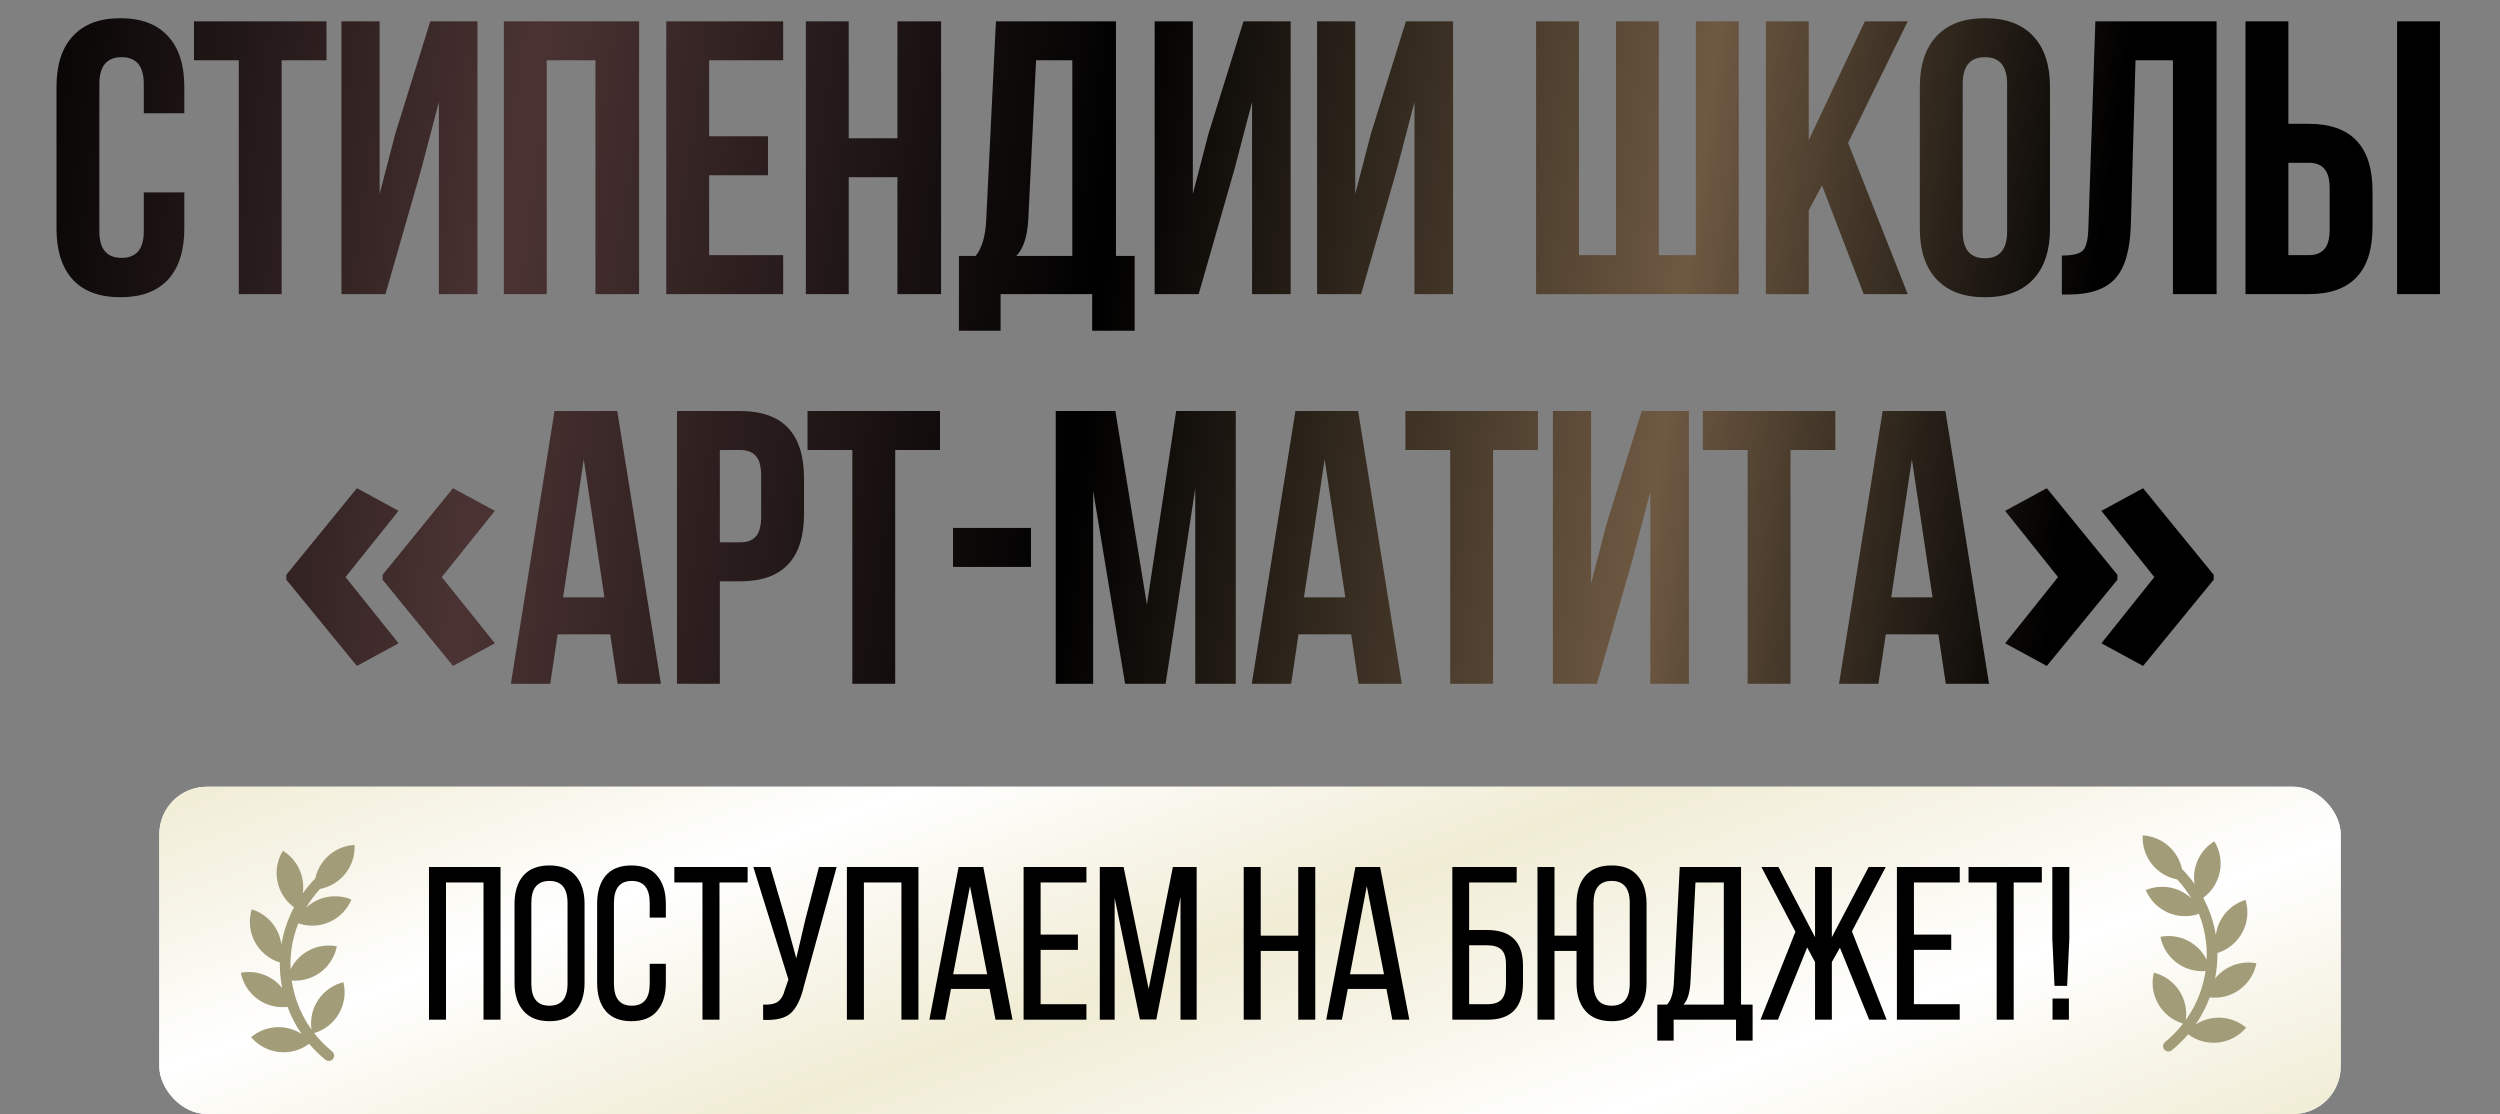 <?xml version="1.0" encoding="UTF-8"?> <svg xmlns="http://www.w3.org/2000/svg" width="680" height="303" viewBox="0 0 680 303" fill="none"><rect x="0" y="0" width="680" height="303" fill="#808080" stroke="none"/> <rect x="43.334" y="214" width="593.333" height="89" rx="12.899" fill="white"></rect> <rect x="43.334" y="214" width="593.333" height="89" rx="12.899" fill="url(#paint0_linear_9_865)"></rect> <path d="M131.515 240.027H121.31V277.348H116.682V235.815H136.143V277.348H131.515V240.027ZM139.953 267.321V245.842C139.953 242.598 140.744 240.047 142.326 238.188C143.948 236.329 146.321 235.399 149.446 235.399C152.571 235.399 154.944 236.329 156.566 238.188C158.188 240.047 158.999 242.598 158.999 245.842V267.321C158.999 270.564 158.188 273.115 156.566 274.975C154.944 276.834 152.571 277.763 149.446 277.763C146.361 277.763 144.007 276.834 142.385 274.975C140.763 273.115 139.953 270.564 139.953 267.321ZM144.521 245.605V267.558C144.521 271.553 146.163 273.551 149.446 273.551C152.729 273.551 154.371 271.553 154.371 267.558V245.605C154.371 241.609 152.729 239.612 149.446 239.612C146.163 239.612 144.521 241.609 144.521 245.605ZM171.736 235.399C174.861 235.399 177.194 236.329 178.737 238.188C180.319 240.047 181.11 242.598 181.11 245.842V249.58H176.72V245.605C176.72 241.609 175.098 239.612 171.854 239.612C168.611 239.612 166.989 241.609 166.989 245.605V267.558C166.989 271.553 168.611 273.551 171.854 273.551C175.098 273.551 176.72 271.553 176.72 267.558V262.159H181.11V267.321C181.11 270.564 180.319 273.115 178.737 274.975C177.194 276.834 174.861 277.763 171.736 277.763C168.65 277.763 166.317 276.834 164.734 274.975C163.192 273.115 162.42 270.564 162.42 267.321V245.842C162.42 242.598 163.192 240.047 164.734 238.188C166.317 236.329 168.65 235.399 171.736 235.399ZM195.7 277.348H191.072V240.027H183.418V235.815H203.354V240.027H195.7V277.348ZM227.566 235.815L218.666 268.211C217.875 271.612 216.708 274.045 215.165 275.509C213.662 276.933 211.13 277.565 207.57 277.407V273.254C209.35 273.333 210.675 273.076 211.546 272.483C212.455 271.85 213.108 270.742 213.504 269.16L214.453 266.431L204.9 235.815H209.528L213.741 250.233L216.589 260.675L219.022 250.233L222.76 235.815H227.566ZM245.187 240.027H234.982V277.348H230.354V235.815H249.815V277.348H245.187V240.027ZM269.17 268.982H258.668L257.066 277.348H252.794L260.745 235.815H267.449L275.4 277.348H270.772L269.17 268.982ZM263.83 241.036L259.261 265.007H268.517L263.83 241.036ZM283.047 254.208H293.193V258.361H283.047V273.135H295.507V277.348H278.419V235.815H295.507V240.027H283.047V254.208ZM321.1 243.943L314.514 277.289H310.064L303.181 244.24V277.348H299.147V235.815H305.614L312.437 268.982L319.023 235.815H325.491V277.348H321.1V243.943ZM353.123 258.658H342.918V277.348H338.29V235.815H342.918V254.505H353.123V235.815H357.751V277.348H353.123V258.658ZM377.106 268.982H366.604L365.002 277.348H360.73L368.68 235.815H375.385L383.336 277.348H378.708L377.106 268.982ZM371.766 241.036L367.197 265.007H376.453L371.766 241.036ZM399.602 252.962H404.467C410.994 252.962 414.257 256.205 414.257 262.693V267.261C414.257 273.986 411.073 277.348 404.704 277.348H395.033V235.815H412.536V240.027H399.602V252.962ZM399.602 273.135H404.704C406.405 273.135 407.651 272.7 408.442 271.83C409.234 270.92 409.629 269.496 409.629 267.558V262.396C409.629 260.458 409.214 259.093 408.383 258.302C407.552 257.511 406.247 257.115 404.467 257.115H399.602V273.135ZM431.248 238.188C432.87 236.329 435.243 235.399 438.368 235.399C441.493 235.399 443.847 236.329 445.429 238.188C447.051 240.047 447.862 242.598 447.862 245.842V267.321C447.862 270.564 447.051 273.115 445.429 274.975C443.807 276.834 441.454 277.763 438.368 277.763C435.243 277.763 432.87 276.834 431.248 274.975C429.626 273.115 428.816 270.564 428.816 267.321V258.658H422.823V277.348H418.195V235.815H422.823V254.505H428.816V245.842C428.816 242.598 429.626 240.047 431.248 238.188ZM443.293 245.605C443.293 241.609 441.651 239.612 438.368 239.612C435.085 239.612 433.444 241.609 433.444 245.605V267.558C433.444 271.553 435.085 273.551 438.368 273.551C441.651 273.551 443.293 271.553 443.293 267.558V245.605ZM476.709 283.044H472.2V277.348H455.23V283.044H450.78V273.254H453.45C454.558 272.028 455.171 270.01 455.29 267.202L456.892 235.815H473.564V273.254H476.709V283.044ZM461.164 240.027L459.799 267.143C459.641 270.07 459.008 272.107 457.9 273.254H468.877V240.027H461.164ZM508.408 277.348L500.458 257.768L498.262 261.684V277.348H493.694V261.684L491.558 257.709L483.607 277.348H478.86L488.354 253.437L479.098 235.815H483.726L493.694 254.92V235.815H498.262V254.92L508.29 235.815H512.918L503.721 253.318L513.155 277.348H508.408ZM520.588 254.208H530.734V258.361H520.588V273.135H533.048V277.348H515.96V235.815H533.048V240.027H520.588V254.208ZM547.725 277.348H543.097V240.027H535.443V235.815H555.379V240.027H547.725V277.348ZM558.824 268.151L558.231 255.335V235.815H562.859V255.335L562.265 268.151H558.824ZM558.29 271.593H562.74V277.348H558.29V271.593Z" fill="black"></path> <path d="M90.35 285.998C88.53 284.528 86.886 282.852 85.451 281.003C88.304 280.161 90.723 278.251 92.205 275.672C93.686 273.093 94.117 270.041 93.407 267.153C90.62 267.839 88.187 269.537 86.581 271.917C84.975 274.296 84.311 277.188 84.717 280.029C82.997 277.63 81.635 274.993 80.675 272.201C80.066 270.415 79.624 268.578 79.352 266.711C82.184 266.934 85 266.108 87.262 264.39C89.524 262.672 91.076 260.182 91.621 257.394C89.131 256.91 86.55 257.258 84.277 258.384C82.004 259.511 80.163 261.352 79.039 263.627C78.846 259.363 79.564 255.108 81.144 251.143C83.923 252.104 86.964 251.971 89.648 250.77C92.332 249.569 94.457 247.391 95.593 244.678C93.539 243.822 91.282 243.576 89.092 243.971C86.902 244.365 84.873 245.382 83.247 246.901C84.333 245.07 85.608 243.358 87.05 241.792C89.798 241.265 92.262 239.762 93.986 237.559C95.71 235.357 96.579 232.604 96.431 229.811C93.895 229.951 91.477 230.921 89.547 232.572C87.617 234.222 86.284 236.461 85.752 238.944C84.512 240.206 83.372 241.563 82.343 243.003C82.682 240.754 82.35 238.455 81.39 236.393C80.43 234.331 78.883 232.598 76.944 231.41C75.426 233.887 74.894 236.843 75.454 239.693C76.015 242.543 77.626 245.078 79.969 246.795C78.282 249.963 77.125 253.387 76.543 256.929C76.261 254.724 75.349 252.646 73.917 250.946C72.485 249.245 70.593 247.993 68.469 247.339C67.569 250.269 67.869 253.437 69.302 256.146C70.736 258.855 73.185 260.886 76.113 261.792C76.081 264.125 76.294 266.456 76.751 268.745C75.434 267.093 73.689 265.833 71.707 265.102C69.725 264.371 67.581 264.196 65.506 264.597C66.064 267.462 67.685 270.01 70.042 271.732C72.4 273.453 75.32 274.219 78.219 273.878C79.176 276.474 80.452 278.941 82.019 281.222C79.938 279.884 77.483 279.248 75.015 279.407C72.546 279.566 70.194 280.511 68.302 282.105C70.205 284.363 72.899 285.808 75.833 286.143C78.767 286.478 81.718 285.678 84.081 283.907C85.425 285.494 86.916 286.952 88.535 288.259C88.591 288.305 88.651 288.347 88.713 288.383C89.029 288.567 89.402 288.625 89.758 288.545C90.115 288.465 90.428 288.253 90.634 287.952C90.841 287.651 90.926 287.283 90.873 286.922C90.82 286.561 90.632 286.233 90.347 286.004L90.35 285.998Z" fill="#A39C78"></path> <path d="M588.899 283.418C590.72 281.948 592.364 280.272 593.799 278.423C590.946 277.581 588.527 275.672 587.045 273.092C585.564 270.513 585.133 267.462 585.843 264.573C588.63 265.259 591.063 266.957 592.669 269.337C594.275 271.716 594.939 274.608 594.533 277.45C596.253 275.051 597.615 272.413 598.575 269.621C599.184 267.836 599.626 265.998 599.898 264.131C597.066 264.354 594.25 263.528 591.988 261.81C589.726 260.092 588.174 257.602 587.629 254.814C590.119 254.33 592.7 254.678 594.973 255.805C597.246 256.931 599.086 258.773 600.211 261.047C600.404 256.783 599.686 252.528 598.106 248.564C595.327 249.524 592.286 249.391 589.602 248.19C586.918 246.989 584.793 244.811 583.657 242.099C585.711 241.242 587.968 240.997 590.158 241.391C592.348 241.785 594.377 242.803 596.003 244.322C594.917 242.491 593.642 240.778 592.2 239.212C589.452 238.686 586.988 237.182 585.264 234.98C583.54 232.777 582.671 230.025 582.819 227.231C585.355 227.372 587.773 228.342 589.703 229.992C591.633 231.642 592.966 233.882 593.498 236.365C594.738 237.627 595.878 238.984 596.907 240.423C596.568 238.174 596.9 235.875 597.86 233.813C598.82 231.752 600.367 230.019 602.306 228.831C603.824 231.307 604.356 234.263 603.796 237.113C603.235 239.963 601.624 242.498 599.281 244.215C600.968 247.384 602.125 250.807 602.707 254.349C602.989 252.144 603.901 250.067 605.333 248.366C606.765 246.666 608.657 245.413 610.781 244.759C611.681 247.69 611.381 250.857 609.947 253.566C608.514 256.276 606.065 258.306 603.137 259.212C603.169 261.546 602.956 263.876 602.499 266.165C603.816 264.513 605.561 263.254 607.543 262.522C609.525 261.791 611.67 261.617 613.744 262.017C613.186 264.882 611.565 267.431 609.208 269.152C606.85 270.873 603.93 271.64 601.031 271.299C600.074 273.895 598.798 276.361 597.231 278.642C599.312 277.304 601.767 276.668 604.235 276.827C606.704 276.986 609.056 277.932 610.948 279.525C609.045 281.784 606.351 283.228 603.417 283.563C600.483 283.898 597.532 283.098 595.169 281.327C593.825 282.915 592.334 284.372 590.715 285.679C590.659 285.725 590.599 285.767 590.537 285.803C590.221 285.987 589.848 286.045 589.491 285.965C589.135 285.885 588.822 285.673 588.616 285.372C588.409 285.071 588.324 284.703 588.377 284.342C588.43 283.981 588.618 283.653 588.903 283.425L588.899 283.418Z" fill="#A39C78"></path> <path d="M39.111 52.334H50.135V62.192C50.135 68.199 48.651 72.827 45.683 76.078C42.715 79.258 38.404 80.848 32.751 80.848C27.098 80.848 22.787 79.258 19.819 76.078C16.851 72.827 15.367 68.199 15.367 62.192V23.608C15.367 17.601 16.851 13.008 19.819 9.828C22.787 6.577 27.098 4.952 32.751 4.952C38.404 4.952 42.715 6.577 45.683 9.828C48.651 13.008 50.135 17.601 50.135 23.608V30.816H39.111V22.866C39.111 17.99 37.097 15.552 33.069 15.552C29.041 15.552 27.027 17.99 27.027 22.866V62.934C27.027 67.739 29.041 70.142 33.069 70.142C37.097 70.142 39.111 67.739 39.111 62.934V52.334ZM52.758 16.4V5.8H88.798V16.4H76.608V80H64.948V16.4H52.758ZM114.603 45.974L104.851 80H92.873V5.8H103.261V52.758L107.501 36.434L117.041 5.8H129.867V80H119.373V27.742L114.603 45.974ZM148.709 16.4V80H137.049V5.8H173.831V80H161.959V16.4H148.709ZM192.886 16.4V37.07H208.892V47.67H192.886V69.4H213.026V80H181.226V5.8H213.026V16.4H192.886ZM230.851 48.2V80H219.191V5.8H230.851V37.6H244.101V5.8H255.973V80H244.101V48.2H230.851ZM308.629 89.964H297.075V80H272.165V89.964H260.823V69.612H265.381C267.077 67.492 268.031 64.277 268.243 59.966L270.893 5.8H303.541V69.612H308.629V89.964ZM281.811 16.4L279.691 59.754C279.409 64.489 278.313 67.775 276.405 69.612H291.669V16.4H281.811ZM335.795 45.974L326.043 80H314.065V5.8H324.453V52.758L328.693 36.434L338.233 5.8H351.059V80H340.565V27.742L335.795 45.974ZM379.972 45.974L370.22 80H358.242V5.8H368.63V52.758L372.87 36.434L382.41 5.8H395.236V80H384.742V27.742L379.972 45.974ZM472.937 80H417.817V5.8H429.477V69.4H439.547V5.8H451.207V69.4H461.277V5.8H472.937V80ZM506.921 80L495.579 50.426L491.975 57.21V80H480.315V5.8H491.975V38.13L507.239 5.8H518.899L502.681 38.872L518.899 80H506.921ZM533.852 22.866V62.934C533.852 67.81 535.866 70.248 539.894 70.248C543.922 70.248 545.936 67.81 545.936 62.934V22.866C545.936 17.99 543.922 15.552 539.894 15.552C535.866 15.552 533.852 17.99 533.852 22.866ZM522.192 62.192V23.608C522.192 17.672 523.711 13.079 526.75 9.828C529.789 6.577 534.17 4.952 539.894 4.952C545.618 4.952 549.999 6.577 553.038 9.828C556.077 13.079 557.596 17.672 557.596 23.608V62.192C557.596 68.128 556.077 72.721 553.038 75.972C549.999 79.223 545.618 80.848 539.894 80.848C534.17 80.848 529.789 79.223 526.75 75.972C523.711 72.721 522.192 68.128 522.192 62.192ZM560.827 80.106V69.506C563.654 69.506 565.527 69.082 566.445 68.234C567.435 67.315 567.965 65.195 568.035 61.874L569.943 5.8H602.909V80H591.037V16.4H580.861L579.589 61.238C579.377 68.022 577.964 72.863 575.349 75.76C572.735 78.657 568.495 80.106 562.629 80.106H560.827ZM627.946 80H610.774V5.8H622.434V33.678H627.946C639.535 33.678 645.33 39.791 645.33 52.016V61.662C645.33 73.887 639.535 80 627.946 80ZM622.434 69.4H627.946C629.854 69.4 631.267 68.87 632.186 67.81C633.175 66.75 633.67 64.948 633.67 62.404V51.274C633.67 48.73 633.175 46.928 632.186 45.868C631.267 44.808 629.854 44.278 627.946 44.278H622.434V69.4ZM663.668 80H652.008V5.8H663.668V80ZM77.88 156.343L97.082 132.793L108.417 138.952L93.977 156.964L108.417 174.976L97.082 181.135L77.88 157.688V156.343ZM104.069 156.343L123.22 132.793L134.606 138.952L120.166 156.964L134.606 174.976L123.22 181.135L104.069 157.688V156.343ZM167.894 111.8L179.766 186H168L165.986 172.538H151.676L149.662 186H138.956L150.828 111.8H167.894ZM158.778 124.944L153.16 162.468H164.396L158.778 124.944ZM201.309 111.8C212.898 111.8 218.693 117.913 218.693 130.138V139.784C218.693 152.009 212.898 158.122 201.309 158.122H195.797V186H184.137V111.8H201.309ZM201.309 122.4H195.797V147.522H201.309C203.217 147.522 204.63 146.992 205.549 145.932C206.538 144.872 207.033 143.07 207.033 140.526V129.396C207.033 126.852 206.538 125.05 205.549 123.99C204.63 122.93 203.217 122.4 201.309 122.4ZM219.642 122.4V111.8H255.682V122.4H243.492V186H231.832V122.4H219.642ZM259.227 154.2V143.6H280.427V154.2H259.227ZM303.379 111.8L311.965 164.482L319.915 111.8H336.133V186H325.109V132.788L317.053 186H306.029L297.337 133.53V186H287.161V111.8H303.379ZM369.419 111.8L381.291 186H369.525L367.511 172.538H353.201L351.187 186H340.481L352.353 111.8H369.419ZM360.303 124.944L354.685 162.468H365.921L360.303 124.944ZM382.269 122.4V111.8H418.309V122.4H406.119V186H394.459V122.4H382.269ZM444.114 151.974L434.362 186H422.384V111.8H432.772V158.758L437.012 142.434L446.552 111.8H459.378V186H448.884V133.742L444.114 151.974ZM463.168 122.4V111.8H499.208V122.4H487.018V186H475.358V122.4H463.168ZM529.147 111.8L541.019 186H529.253L527.239 172.538H512.929L510.915 186H500.209L512.081 111.8H529.147ZM520.031 124.944L514.413 162.468H525.649L520.031 124.944ZM602.12 157.688L582.918 181.135L571.583 174.976L585.972 156.964L571.583 138.952L582.918 132.793L602.12 156.343V157.688ZM575.931 157.688L556.729 181.135L545.394 174.976L559.782 156.964L545.394 138.952L556.729 132.793L575.931 156.343V157.688Z" fill="url(#paint1_linear_9_865)"></path> <defs> <linearGradient id="paint0_linear_9_865" x1="43.334" y1="214" x2="145.193" y2="486.626" gradientUnits="userSpaceOnUse"> <stop stop-color="#F0ECD4"></stop> <stop offset="0.25" stop-color="white"></stop> <stop offset="0.485" stop-color="#F0ECD4"></stop> <stop offset="0.76" stop-color="white"></stop> <stop offset="1" stop-color="#F0ECD4"></stop> </linearGradient> <linearGradient id="paint1_linear_9_865" x1="0" y1="0" x2="691.277" y2="94.565" gradientUnits="userSpaceOnUse"> <stop></stop> <stop offset="0.21" stop-color="#4B3333"></stop> <stop offset="0.44"></stop> <stop offset="0.665" stop-color="#6E5942"></stop> <stop offset="0.825"></stop> <stop offset="1"></stop> </linearGradient> </defs> </svg> 